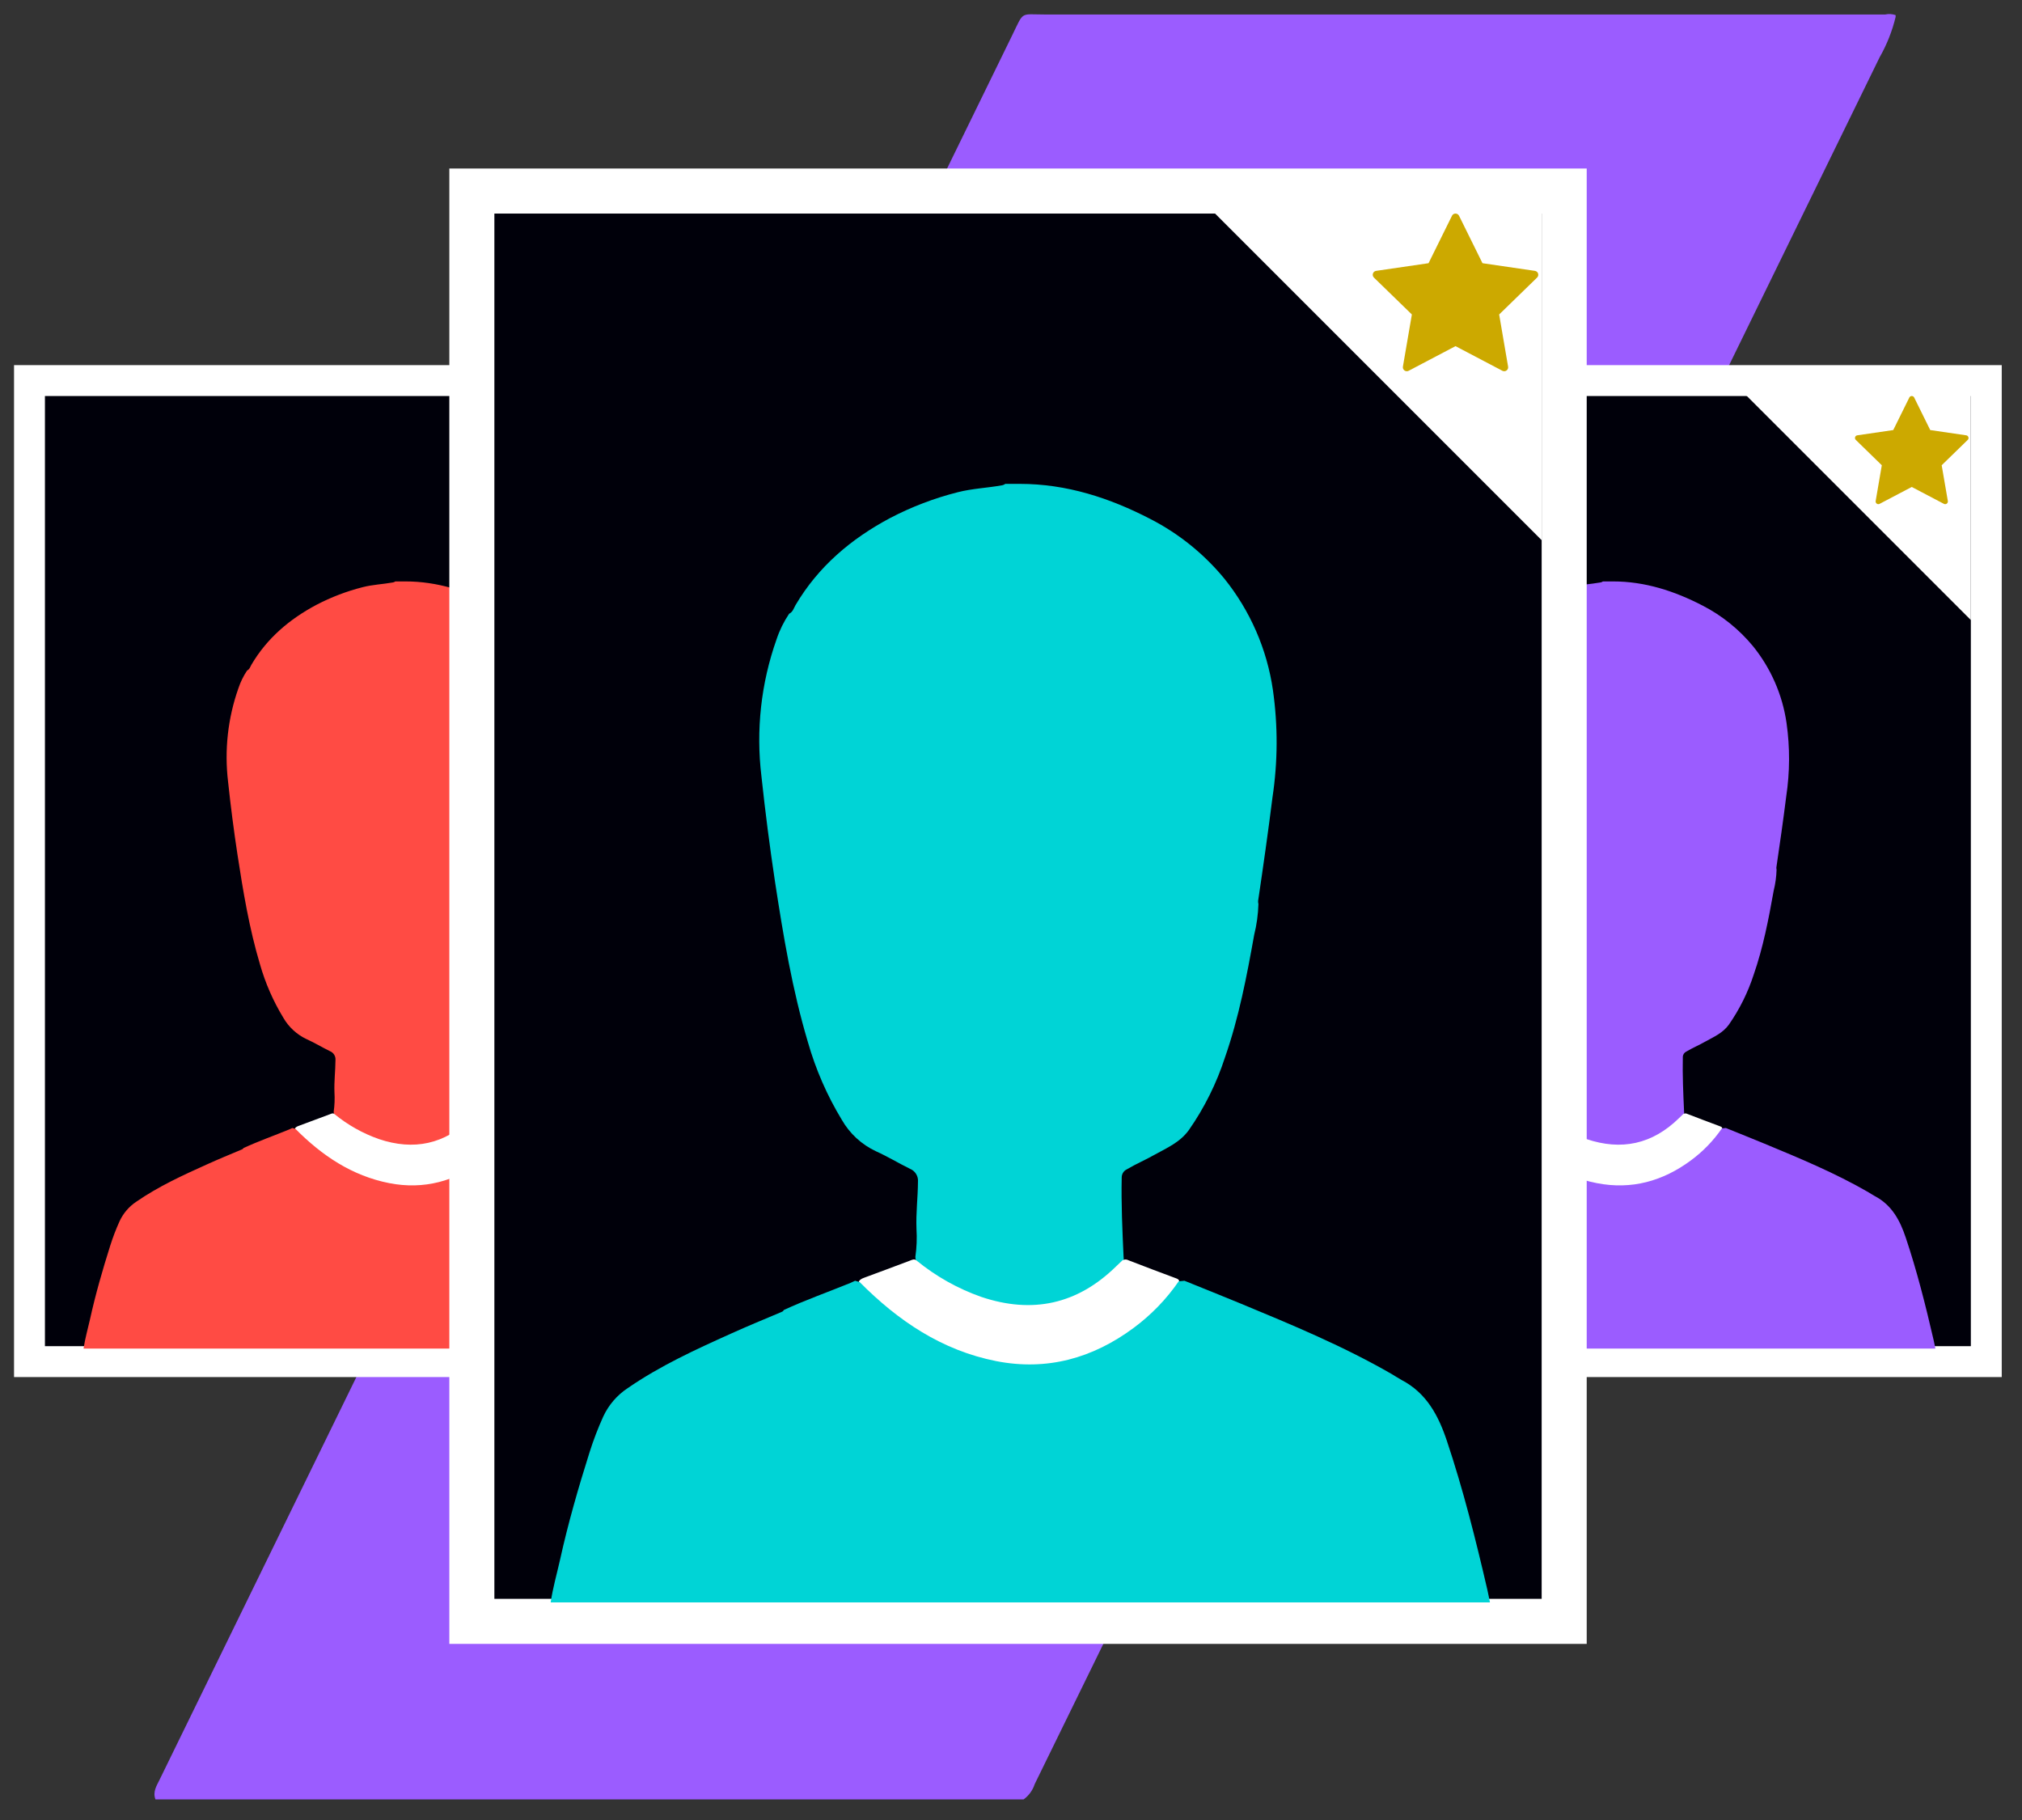 <svg width="90" height="81" viewBox="0 0 90 81" fill="none" xmlns="http://www.w3.org/2000/svg">
<rect x="0" y="0" width="90" height="81" fill="#333333" stroke="none"/>
<path d="M84.375 0.672V0.753C84.224 1.383 83.984 1.987 83.663 2.55C77.543 15.071 71.419 27.591 65.291 40.108C58.85 53.192 52.477 66.311 46.054 79.405C45.966 79.677 45.794 79.915 45.562 80.083H6.919C6.791 79.744 6.97 79.48 7.102 79.209C8.664 76.009 10.228 72.809 11.794 69.609L45.057 1.563C45.586 0.479 45.396 0.645 46.512 0.645H83.911C84.065 0.611 84.226 0.621 84.375 0.672Z" fill="#9B5CFF"/>
<path d="M69.628 23.126C69.776 23.126 69.925 23.126 70.075 23.126C71.499 23.126 72.814 23.553 74.065 24.202C74.927 24.646 75.69 25.26 76.308 26.008C77.104 26.992 77.62 28.172 77.801 29.424C77.955 30.511 77.95 31.614 77.786 32.699C77.655 33.754 77.504 34.809 77.348 35.857C77.347 35.889 77.35 35.921 77.358 35.953C77.348 36.27 77.305 36.584 77.228 36.892C77.002 38.156 76.76 39.417 76.337 40.633C76.081 41.423 75.709 42.171 75.234 42.853C74.966 43.223 74.576 43.39 74.206 43.594C73.924 43.757 73.625 43.882 73.346 44.047C73.299 44.068 73.259 44.102 73.23 44.145C73.201 44.188 73.185 44.239 73.184 44.291C73.166 45.102 73.203 45.913 73.241 46.725C73.249 46.767 73.246 46.81 73.231 46.85C72.747 47.431 72.108 47.863 71.388 48.094C70.333 48.419 69.325 48.232 68.345 47.793C67.895 47.591 67.471 47.335 67.082 47.032C67.013 46.983 66.953 46.922 66.909 46.85C66.892 46.809 66.884 46.767 66.884 46.723C66.925 46.44 66.936 46.153 66.918 45.868C66.899 45.381 66.96 44.91 66.964 44.43C66.971 44.346 66.951 44.262 66.906 44.191C66.862 44.119 66.795 44.064 66.717 44.032C66.368 43.862 66.035 43.658 65.68 43.499C65.242 43.293 64.878 42.958 64.638 42.538C64.19 41.799 63.842 41.003 63.605 40.172C63.126 38.57 62.853 36.926 62.6 35.276C62.438 34.205 62.3 33.13 62.185 32.053C62.014 30.643 62.172 29.213 62.645 27.874C62.738 27.597 62.867 27.333 63.03 27.09C63.14 27.038 63.17 26.928 63.223 26.831C63.919 25.649 64.922 24.802 66.117 24.168C66.771 23.826 67.463 23.561 68.179 23.381C68.617 23.269 69.073 23.251 69.518 23.171C69.558 23.167 69.596 23.151 69.628 23.126Z" fill="#9B5CFF"/>
<path d="M66.922 46.835C67.51 47.316 68.177 47.691 68.893 47.943C70.454 48.469 71.829 48.172 73.01 47.015L73.207 46.827C73.235 46.811 73.267 46.803 73.299 46.803C73.332 46.803 73.364 46.811 73.392 46.827C73.879 47.017 74.365 47.199 74.852 47.38C74.888 47.395 74.924 47.409 74.937 47.452C74.939 47.487 74.933 47.523 74.92 47.556C74.907 47.589 74.887 47.62 74.862 47.645C74.005 48.761 72.926 49.556 71.548 49.9C70.54 50.15 69.48 50.09 68.505 49.73C67.28 49.287 66.17 48.572 65.26 47.64C65.219 47.599 65.167 47.567 65.159 47.502C65.151 47.437 65.239 47.39 65.304 47.366C65.776 47.192 66.246 47.015 66.717 46.838C66.787 46.811 66.855 46.773 66.922 46.835Z" fill="white"/>
<path d="M74.924 47.468L75.099 47.452C75.675 47.685 76.253 47.914 76.827 48.153C78.393 48.802 79.956 49.451 81.426 50.3C81.527 50.358 81.624 50.425 81.726 50.48C82.484 50.876 82.848 51.556 83.107 52.33C83.609 53.826 83.992 55.353 84.347 56.888C84.376 57.015 84.399 57.143 84.425 57.27C84.328 57.27 84.23 57.27 84.133 57.27H55.945C55.88 57.27 55.815 57.27 55.75 57.27C55.815 56.827 55.94 56.398 56.038 55.962C56.281 54.857 56.596 53.768 56.937 52.689C57.054 52.318 57.193 51.954 57.354 51.6C57.517 51.245 57.777 50.943 58.103 50.728C59.09 50.048 60.174 49.552 61.26 49.063C61.761 48.836 62.271 48.627 62.775 48.414C62.811 48.398 62.852 48.388 62.865 48.346C63.532 48.038 64.225 47.794 64.903 47.517C64.952 47.497 64.997 47.474 65.044 47.452L65.182 47.491C66.354 48.674 67.696 49.579 69.356 49.906C70.897 50.207 72.296 49.819 73.549 48.89C74.083 48.495 74.547 48.015 74.924 47.468Z" fill="#9B5CFF"/>
<rect x="54.375" y="16.25" width="34.723" height="45.037" fill="white"/>
<rect x="55.75" y="17.625" width="31.973" height="42.287" fill="#00000A"/>
<path d="M71.347 25.876C71.495 25.876 71.644 25.876 71.793 25.876C73.218 25.876 74.532 26.303 75.784 26.952C76.646 27.396 77.409 28.011 78.026 28.758C78.822 29.742 79.338 30.922 79.519 32.174C79.674 33.261 79.669 34.364 79.505 35.449C79.373 36.504 79.222 37.559 79.067 38.607C79.065 38.639 79.068 38.672 79.076 38.703C79.067 39.02 79.023 39.335 78.947 39.642C78.721 40.907 78.479 42.168 78.056 43.383C77.799 44.173 77.427 44.922 76.952 45.603C76.684 45.973 76.295 46.14 75.925 46.345C75.642 46.507 75.344 46.632 75.065 46.797C75.017 46.819 74.977 46.853 74.948 46.896C74.92 46.939 74.904 46.989 74.903 47.041C74.885 47.852 74.922 48.664 74.959 49.475C74.968 49.517 74.964 49.56 74.95 49.6C74.466 50.182 73.826 50.613 73.106 50.845C72.051 51.169 71.043 50.983 70.063 50.543C69.613 50.341 69.189 50.085 68.801 49.782C68.731 49.734 68.672 49.672 68.627 49.6C68.611 49.56 68.603 49.517 68.603 49.474C68.643 49.19 68.655 48.904 68.637 48.618C68.617 48.131 68.679 47.661 68.682 47.181C68.689 47.096 68.669 47.013 68.625 46.941C68.58 46.869 68.514 46.814 68.436 46.783C68.087 46.612 67.754 46.408 67.399 46.249C66.961 46.044 66.597 45.708 66.357 45.288C65.908 44.549 65.561 43.754 65.323 42.922C64.844 41.321 64.572 39.677 64.319 38.026C64.156 36.955 64.018 35.881 63.903 34.803C63.733 33.394 63.891 31.963 64.364 30.625C64.457 30.347 64.586 30.084 64.749 29.841C64.859 29.789 64.888 29.678 64.942 29.581C65.638 28.4 66.641 27.553 67.835 26.918C68.49 26.576 69.182 26.312 69.898 26.131C70.336 26.019 70.792 26.001 71.237 25.922C71.277 25.917 71.315 25.901 71.347 25.876Z" fill="#9B5CFF"/>
<path d="M68.641 49.586C69.229 50.067 69.896 50.442 70.612 50.694C72.174 51.22 73.548 50.923 74.73 49.766L74.926 49.578C74.954 49.562 74.986 49.553 75.018 49.553C75.051 49.553 75.083 49.562 75.111 49.578C75.598 49.767 76.085 49.949 76.572 50.131C76.607 50.145 76.643 50.16 76.656 50.202C76.658 50.238 76.652 50.273 76.639 50.307C76.626 50.34 76.606 50.37 76.581 50.395C75.724 51.512 74.645 52.307 73.267 52.651C72.259 52.9 71.199 52.841 70.225 52.481C68.999 52.038 67.889 51.323 66.979 50.391C66.939 50.35 66.887 50.318 66.879 50.252C66.87 50.188 66.958 50.141 67.023 50.116C67.495 49.943 67.966 49.766 68.436 49.589C68.506 49.561 68.574 49.524 68.641 49.586Z" fill="white"/>
<path d="M76.643 50.219L76.818 50.202C77.394 50.436 77.972 50.665 78.546 50.903C80.112 51.553 81.675 52.202 83.145 53.05C83.246 53.109 83.343 53.175 83.445 53.231C84.203 53.627 84.567 54.306 84.826 55.081C85.328 56.577 85.711 58.104 86.066 59.639C86.096 59.766 86.118 59.894 86.144 60.02C86.047 60.02 85.95 60.02 85.852 60.02H57.664C57.599 60.02 57.534 60.02 57.469 60.02C57.534 59.577 57.659 59.149 57.757 58.712C58 57.607 58.315 56.518 58.656 55.439C58.773 55.068 58.912 54.705 59.073 54.35C59.237 53.996 59.496 53.694 59.822 53.479C60.809 52.799 61.893 52.302 62.979 51.814C63.48 51.587 63.99 51.377 64.495 51.165C64.53 51.148 64.571 51.139 64.584 51.097C65.251 50.788 65.944 50.545 66.622 50.267C66.671 50.248 66.716 50.225 66.763 50.202L66.901 50.241C68.073 51.424 69.415 52.33 71.075 52.656C72.617 52.958 74.015 52.57 75.268 51.64C75.802 51.246 76.266 50.765 76.643 50.219Z" fill="#9B5CFF"/>
<path d="M87.723 27.595L77.409 17.281H87.723V27.595Z" fill="white"/>
<g clip-path="url(#clip0_2242_446)">
<path d="M82.669 19.374C82.57 19.389 82.531 19.51 82.603 19.579L83.76 20.706L83.487 22.297C83.47 22.396 83.573 22.471 83.662 22.424L85.093 21.672L86.524 22.424C86.612 22.471 86.716 22.396 86.699 22.297L86.425 20.706L87.583 19.579C87.655 19.51 87.615 19.389 87.517 19.374L85.916 19.14L85.201 17.692C85.157 17.603 85.029 17.603 84.985 17.692L84.269 19.14L82.669 19.374Z" fill="#CCA900"/>
</g>
<path d="M15.878 23.126C16.026 23.126 16.175 23.126 16.325 23.126C17.749 23.126 19.064 23.553 20.315 24.202C21.177 24.646 21.94 25.26 22.558 26.008C23.354 26.992 23.869 28.172 24.051 29.424C24.205 30.511 24.2 31.614 24.036 32.699C23.905 33.754 23.754 34.809 23.598 35.857C23.596 35.889 23.6 35.921 23.608 35.953C23.598 36.27 23.555 36.584 23.478 36.892C23.252 38.156 23.011 39.417 22.587 40.633C22.331 41.423 21.959 42.171 21.483 42.853C21.216 43.223 20.826 43.39 20.456 43.594C20.174 43.757 19.875 43.882 19.596 44.047C19.549 44.068 19.509 44.102 19.48 44.145C19.451 44.188 19.435 44.239 19.434 44.291C19.416 45.102 19.453 45.913 19.491 46.725C19.499 46.767 19.495 46.81 19.481 46.85C18.997 47.431 18.358 47.863 17.637 48.094C16.583 48.419 15.575 48.232 14.595 47.793C14.145 47.591 13.721 47.335 13.332 47.032C13.262 46.983 13.203 46.922 13.159 46.85C13.143 46.809 13.134 46.767 13.134 46.723C13.175 46.44 13.186 46.153 13.168 45.868C13.149 45.381 13.21 44.91 13.214 44.43C13.221 44.346 13.2 44.262 13.156 44.191C13.112 44.119 13.045 44.064 12.967 44.032C12.618 43.862 12.286 43.658 11.93 43.499C11.492 43.293 11.128 42.958 10.888 42.538C10.44 41.799 10.092 41.003 9.855 40.172C9.376 38.57 9.103 36.926 8.85 35.276C8.688 34.205 8.55 33.13 8.435 32.053C8.264 30.643 8.422 29.213 8.895 27.874C8.988 27.597 9.117 27.333 9.28 27.09C9.39 27.038 9.42 26.928 9.473 26.831C10.169 25.649 11.172 24.802 12.367 24.168C13.021 23.826 13.713 23.561 14.429 23.381C14.867 23.269 15.323 23.251 15.768 23.171C15.808 23.167 15.846 23.151 15.878 23.126Z" fill="#FF4B44"/>
<path d="M13.172 46.835C13.76 47.316 14.427 47.691 15.143 47.943C16.704 48.469 18.079 48.172 19.26 47.015L19.457 46.827C19.485 46.811 19.517 46.803 19.549 46.803C19.582 46.803 19.613 46.811 19.642 46.827C20.128 47.017 20.615 47.199 21.102 47.38C21.138 47.395 21.174 47.409 21.187 47.452C21.189 47.487 21.183 47.523 21.17 47.556C21.157 47.589 21.137 47.62 21.112 47.645C20.255 48.761 19.176 49.556 17.798 49.9C16.79 50.15 15.73 50.09 14.755 49.73C13.53 49.287 12.42 48.572 11.51 47.64C11.469 47.599 11.417 47.567 11.409 47.502C11.401 47.437 11.489 47.39 11.554 47.366C12.026 47.192 12.496 47.015 12.967 46.838C13.037 46.811 13.105 46.773 13.172 46.835Z" fill="white"/>
<path d="M21.174 47.468L21.349 47.452C21.925 47.685 22.503 47.914 23.077 48.153C24.643 48.802 26.206 49.451 27.676 50.3C27.777 50.358 27.874 50.425 27.976 50.48C28.734 50.876 29.098 51.556 29.357 52.33C29.859 53.826 30.242 55.353 30.597 56.888C30.626 57.015 30.649 57.143 30.675 57.27C30.578 57.27 30.48 57.27 30.383 57.27H2.195C2.13 57.27 2.065 57.27 2 57.27C2.065 56.827 2.19 56.398 2.288 55.962C2.531 54.857 2.846 53.768 3.187 52.689C3.304 52.318 3.443 51.954 3.604 51.6C3.767 51.245 4.027 50.943 4.353 50.728C5.34 50.048 6.424 49.552 7.51 49.063C8.011 48.836 8.521 48.627 9.025 48.414C9.061 48.398 9.102 48.388 9.115 48.346C9.782 48.038 10.475 47.794 11.153 47.517C11.202 47.497 11.247 47.474 11.294 47.452L11.432 47.491C12.604 48.674 13.946 49.579 15.606 49.906C17.148 50.207 18.546 49.819 19.799 48.89C20.333 48.495 20.797 48.015 21.174 47.468Z" fill="#FF4B44"/>
<rect x="0.625" y="16.25" width="34.723" height="45.037" fill="white"/>
<rect x="2" y="17.625" width="31.973" height="42.287" fill="#00000A"/>
<path d="M17.597 25.876C17.745 25.876 17.894 25.876 18.043 25.876C19.468 25.876 20.782 26.303 22.034 26.952C22.896 27.396 23.659 28.011 24.276 28.758C25.072 29.742 25.588 30.922 25.769 32.174C25.924 33.261 25.919 34.364 25.755 35.449C25.623 36.504 25.472 37.559 25.317 38.607C25.315 38.639 25.318 38.672 25.326 38.703C25.317 39.02 25.273 39.335 25.197 39.642C24.971 40.907 24.729 42.168 24.306 43.383C24.049 44.173 23.677 44.922 23.202 45.603C22.934 45.973 22.545 46.14 22.175 46.345C21.892 46.507 21.594 46.632 21.315 46.797C21.267 46.819 21.227 46.853 21.198 46.896C21.17 46.939 21.154 46.989 21.152 47.041C21.135 47.852 21.172 48.664 21.209 49.475C21.218 49.517 21.214 49.56 21.2 49.6C20.716 50.182 20.076 50.613 19.356 50.845C18.301 51.169 17.294 50.983 16.313 50.543C15.863 50.341 15.44 50.085 15.051 49.782C14.981 49.734 14.922 49.672 14.877 49.6C14.861 49.56 14.853 49.517 14.853 49.474C14.893 49.19 14.905 48.904 14.887 48.618C14.867 48.131 14.929 47.661 14.932 47.181C14.939 47.096 14.919 47.013 14.875 46.941C14.83 46.869 14.764 46.814 14.686 46.783C14.337 46.612 14.004 46.408 13.649 46.249C13.211 46.044 12.847 45.708 12.607 45.288C12.158 44.549 11.811 43.754 11.573 42.922C11.094 41.321 10.822 39.677 10.569 38.026C10.406 36.955 10.268 35.881 10.153 34.803C9.983 33.394 10.14 31.963 10.614 30.625C10.707 30.347 10.836 30.084 10.999 29.841C11.109 29.789 11.138 29.678 11.192 29.581C11.888 28.4 12.891 27.553 14.085 26.918C14.74 26.576 15.432 26.312 16.148 26.131C16.586 26.019 17.042 26.001 17.487 25.922C17.527 25.917 17.565 25.901 17.597 25.876Z" fill="#FF4B44"/>
<path d="M14.891 49.586C15.479 50.067 16.146 50.442 16.863 50.694C18.424 51.22 19.798 50.923 20.98 49.766L21.176 49.578C21.204 49.562 21.236 49.553 21.268 49.553C21.301 49.553 21.333 49.562 21.361 49.578C21.848 49.767 22.335 49.949 22.822 50.131C22.857 50.145 22.893 50.16 22.906 50.202C22.908 50.238 22.902 50.273 22.889 50.307C22.876 50.34 22.857 50.37 22.831 50.395C21.974 51.512 20.895 52.307 19.517 52.651C18.509 52.9 17.449 52.841 16.475 52.481C15.249 52.038 14.139 51.323 13.229 50.391C13.188 50.35 13.137 50.318 13.129 50.252C13.12 50.188 13.208 50.141 13.273 50.116C13.745 49.943 14.216 49.766 14.686 49.589C14.756 49.561 14.824 49.524 14.891 49.586Z" fill="white"/>
<path d="M22.893 50.219L23.068 50.202C23.644 50.436 24.222 50.665 24.796 50.903C26.362 51.553 27.925 52.202 29.395 53.05C29.496 53.109 29.593 53.175 29.695 53.231C30.453 53.627 30.817 54.306 31.076 55.081C31.578 56.577 31.961 58.104 32.316 59.639C32.346 59.766 32.368 59.894 32.394 60.02C32.297 60.02 32.2 60.02 32.102 60.02H3.914C3.849 60.02 3.784 60.02 3.719 60.02C3.784 59.577 3.909 59.149 4.007 58.712C4.25 57.607 4.565 56.518 4.906 55.439C5.023 55.068 5.162 54.705 5.323 54.35C5.487 53.996 5.746 53.694 6.072 53.479C7.059 52.799 8.143 52.302 9.229 51.814C9.73 51.587 10.24 51.377 10.745 51.165C10.78 51.148 10.821 51.139 10.834 51.097C11.501 50.788 12.194 50.545 12.872 50.267C12.921 50.248 12.966 50.225 13.013 50.202L13.151 50.241C14.323 51.424 15.665 52.33 17.325 52.656C18.867 52.958 20.265 52.57 21.518 51.64C22.052 51.246 22.517 50.765 22.893 50.219Z" fill="#FF4B44"/>
<path d="M33.973 27.595L23.659 17.281H33.973V27.595Z" fill="white"/>
<g clip-path="url(#clip1_2242_446)">
<path d="M28.919 19.374C28.82 19.389 28.781 19.51 28.852 19.579L30.01 20.706L29.737 22.297C29.72 22.396 29.823 22.471 29.912 22.424L31.343 21.672L32.774 22.424C32.862 22.471 32.965 22.396 32.949 22.297L32.675 20.706L33.833 19.579C33.905 19.51 33.865 19.389 33.767 19.374L32.166 19.14L31.451 17.692C31.407 17.603 31.279 17.603 31.235 17.692L30.519 19.14L28.919 19.374Z" fill="#CCA900"/>
</g>
<path d="M42.238 17.525C42.453 17.525 42.671 17.525 42.889 17.525C44.966 17.525 46.883 18.147 48.707 19.093C49.964 19.74 51.076 20.636 51.976 21.727C53.137 23.161 53.889 24.881 54.153 26.707C54.378 28.291 54.371 29.9 54.132 31.482C53.94 33.02 53.72 34.557 53.493 36.086C53.491 36.133 53.496 36.18 53.507 36.225C53.493 36.688 53.43 37.147 53.318 37.595C52.989 39.438 52.637 41.277 52.019 43.049C51.645 44.201 51.103 45.292 50.41 46.286C50.02 46.825 49.452 47.069 48.913 47.367C48.501 47.603 48.066 47.786 47.659 48.027C47.59 48.058 47.531 48.107 47.489 48.17C47.447 48.233 47.424 48.306 47.422 48.382C47.396 49.565 47.45 50.748 47.505 51.931C47.517 51.992 47.512 52.055 47.491 52.113C46.785 52.961 45.853 53.59 44.803 53.928C43.265 54.401 41.796 54.129 40.367 53.488C39.711 53.193 39.093 52.821 38.526 52.378C38.424 52.308 38.338 52.218 38.273 52.113C38.249 52.054 38.237 51.992 38.237 51.928C38.296 51.516 38.313 51.098 38.287 50.682C38.259 49.972 38.349 49.286 38.353 48.585C38.363 48.463 38.334 48.34 38.269 48.236C38.204 48.132 38.108 48.051 37.994 48.006C37.485 47.757 37 47.459 36.482 47.227C35.843 46.928 35.313 46.439 34.963 45.827C34.309 44.749 33.802 43.589 33.456 42.377C32.758 40.042 32.36 37.645 31.991 35.239C31.755 33.677 31.553 32.111 31.385 30.54C31.137 28.485 31.367 26.399 32.057 24.448C32.192 24.043 32.381 23.659 32.618 23.305C32.779 23.229 32.822 23.068 32.9 22.926C33.915 21.204 35.377 19.969 37.118 19.044C38.072 18.545 39.081 18.16 40.125 17.896C40.764 17.733 41.429 17.707 42.077 17.591C42.136 17.584 42.192 17.561 42.238 17.525Z" fill="#00D4D6"/>
<path d="M38.292 52.092C39.149 52.793 40.122 53.34 41.167 53.708C43.443 54.474 45.447 54.041 47.169 52.354L47.456 52.08C47.497 52.057 47.543 52.044 47.59 52.044C47.638 52.044 47.684 52.057 47.725 52.08C48.435 52.357 49.145 52.622 49.855 52.887C49.907 52.908 49.959 52.929 49.978 52.991C49.98 53.043 49.972 53.095 49.953 53.143C49.934 53.192 49.906 53.236 49.869 53.272C48.62 54.9 47.046 56.059 45.037 56.561C43.567 56.925 42.022 56.838 40.601 56.313C38.814 55.667 37.197 54.625 35.869 53.265C35.81 53.206 35.734 53.159 35.723 53.064C35.711 52.969 35.839 52.901 35.933 52.865C36.622 52.612 37.308 52.354 37.994 52.096C38.096 52.056 38.195 52.002 38.292 52.092Z" fill="white"/>
<path d="M49.959 53.015L50.214 52.991C51.054 53.332 51.897 53.665 52.734 54.013C55.017 54.959 57.296 55.906 59.439 57.143C59.586 57.228 59.728 57.325 59.877 57.406C60.982 57.983 61.512 58.974 61.89 60.103C62.621 62.285 63.18 64.511 63.698 66.749C63.74 66.934 63.774 67.121 63.812 67.305C63.669 67.305 63.528 67.305 63.386 67.305H22.289C22.194 67.305 22.099 67.305 22.005 67.305C22.099 66.659 22.282 66.035 22.424 65.398C22.779 63.787 23.238 62.199 23.734 60.626C23.905 60.085 24.108 59.555 24.343 59.038C24.581 58.521 24.96 58.081 25.436 57.768C26.874 56.776 28.454 56.053 30.037 55.34C30.768 55.009 31.511 54.704 32.247 54.394C32.299 54.37 32.358 54.356 32.377 54.295C33.35 53.845 34.36 53.49 35.349 53.086C35.42 53.057 35.486 53.024 35.555 52.991L35.756 53.048C37.464 54.773 39.421 56.093 41.841 56.568C44.089 57.008 46.128 56.443 47.955 55.087C48.733 54.512 49.41 53.812 49.959 53.015Z" fill="#00D4D6"/>
<rect x="20" y="7.5" width="50.625" height="65.662" fill="white"/>
<rect x="22.005" y="9.505" width="46.615" height="61.652" fill="#00000A"/>
<path d="M44.744 21.535C44.96 21.535 45.177 21.535 45.395 21.535C47.472 21.535 49.389 22.157 51.213 23.103C52.47 23.75 53.582 24.646 54.483 25.736C55.643 27.171 56.395 28.891 56.659 30.717C56.884 32.301 56.877 33.909 56.638 35.492C56.446 37.029 56.226 38.567 55.999 40.096C55.997 40.143 56.002 40.19 56.013 40.235C55.999 40.697 55.936 41.157 55.824 41.605C55.495 43.448 55.143 45.287 54.525 47.059C54.151 48.211 53.609 49.302 52.916 50.295C52.526 50.835 51.958 51.079 51.419 51.377C51.007 51.613 50.572 51.795 50.165 52.037C50.096 52.068 50.037 52.117 49.995 52.18C49.953 52.243 49.93 52.316 49.928 52.392C49.902 53.575 49.957 54.758 50.011 55.941C50.023 56.002 50.018 56.065 49.997 56.123C49.291 56.971 48.359 57.6 47.309 57.938C45.771 58.411 44.302 58.139 42.873 57.498C42.217 57.203 41.599 56.83 41.032 56.388C40.931 56.318 40.844 56.228 40.779 56.123C40.756 56.064 40.744 56.002 40.743 55.938C40.803 55.526 40.819 55.108 40.793 54.691C40.765 53.982 40.855 53.295 40.859 52.595C40.87 52.473 40.84 52.35 40.775 52.246C40.711 52.142 40.614 52.061 40.5 52.016C39.991 51.767 39.506 51.469 38.988 51.237C38.349 50.938 37.819 50.449 37.469 49.837C36.815 48.759 36.308 47.599 35.962 46.387C35.264 44.052 34.866 41.655 34.497 39.249C34.261 37.687 34.06 36.121 33.892 34.55C33.643 32.494 33.873 30.409 34.564 28.457C34.698 28.053 34.887 27.669 35.124 27.315C35.285 27.239 35.328 27.078 35.406 26.936C36.421 25.214 37.883 23.979 39.624 23.053C40.578 22.555 41.588 22.17 42.632 21.906C43.27 21.743 43.935 21.717 44.583 21.601C44.642 21.594 44.698 21.571 44.744 21.535Z" fill="#00D4D6"/>
<path d="M40.798 56.102C41.656 56.803 42.628 57.35 43.673 57.718C45.949 58.484 47.953 58.051 49.675 56.364L49.962 56.09C50.003 56.067 50.049 56.054 50.097 56.054C50.144 56.054 50.19 56.067 50.231 56.09C50.941 56.367 51.651 56.632 52.361 56.897C52.413 56.918 52.465 56.939 52.484 57.001C52.487 57.053 52.478 57.105 52.459 57.153C52.441 57.202 52.412 57.246 52.375 57.282C51.126 58.91 49.552 60.069 47.544 60.571C46.074 60.935 44.528 60.848 43.108 60.322C41.321 59.677 39.703 58.635 38.376 57.275C38.316 57.216 38.241 57.169 38.229 57.074C38.217 56.979 38.345 56.911 38.44 56.875C39.128 56.622 39.814 56.364 40.5 56.106C40.602 56.066 40.701 56.012 40.798 56.102Z" fill="white"/>
<path d="M52.465 57.025L52.721 57.001C53.56 57.342 54.403 57.675 55.24 58.023C57.523 58.969 59.802 59.916 61.946 61.153C62.092 61.238 62.234 61.335 62.383 61.416C63.488 61.993 64.018 62.984 64.397 64.113C65.128 66.294 65.686 68.521 66.204 70.759C66.247 70.944 66.28 71.13 66.318 71.315C66.176 71.315 66.034 71.315 65.892 71.315H24.795C24.7 71.315 24.606 71.315 24.511 71.315C24.606 70.669 24.788 70.044 24.93 69.408C25.285 67.797 25.744 66.209 26.241 64.636C26.412 64.095 26.615 63.565 26.849 63.048C27.088 62.531 27.466 62.091 27.942 61.778C29.38 60.786 30.961 60.062 32.544 59.35C33.275 59.019 34.018 58.714 34.753 58.404C34.806 58.38 34.865 58.366 34.884 58.304C35.856 57.855 36.866 57.5 37.855 57.096C37.926 57.067 37.992 57.034 38.061 57.001L38.262 57.058C39.97 58.782 41.927 60.103 44.347 60.578C46.595 61.018 48.635 60.453 50.461 59.097C51.239 58.522 51.916 57.822 52.465 57.025Z" fill="#00D4D6"/>
<path d="M68.62 24.041L53.583 9.004H68.62V24.041Z" fill="white"/>
<g clip-path="url(#clip2_2242_446)">
<path d="M61.251 12.055C61.108 12.076 61.05 12.252 61.154 12.354L62.843 13.996L62.444 16.317C62.42 16.46 62.57 16.569 62.699 16.502L64.785 15.405L66.872 16.502C67.001 16.569 67.151 16.46 67.126 16.317L66.728 13.996L68.416 12.354C68.52 12.252 68.463 12.076 68.319 12.055L65.986 11.714L64.943 9.603C64.878 9.472 64.692 9.472 64.628 9.603L63.585 11.714L61.251 12.055Z" fill="#CCA900"/>
</g>
<defs>
<clipPath id="clip0_2242_446">
<rect width="5.501" height="5.501" fill="white" transform="translate(82.222 17.281)"/>
</clipPath>
<clipPath id="clip1_2242_446">
<rect width="5.501" height="5.501" fill="white" transform="translate(28.472 17.281)"/>
</clipPath>
<clipPath id="clip2_2242_446">
<rect width="8.02" height="8.02" fill="white" transform="translate(60.6 9.004)"/>
</clipPath>
</defs>
</svg>
